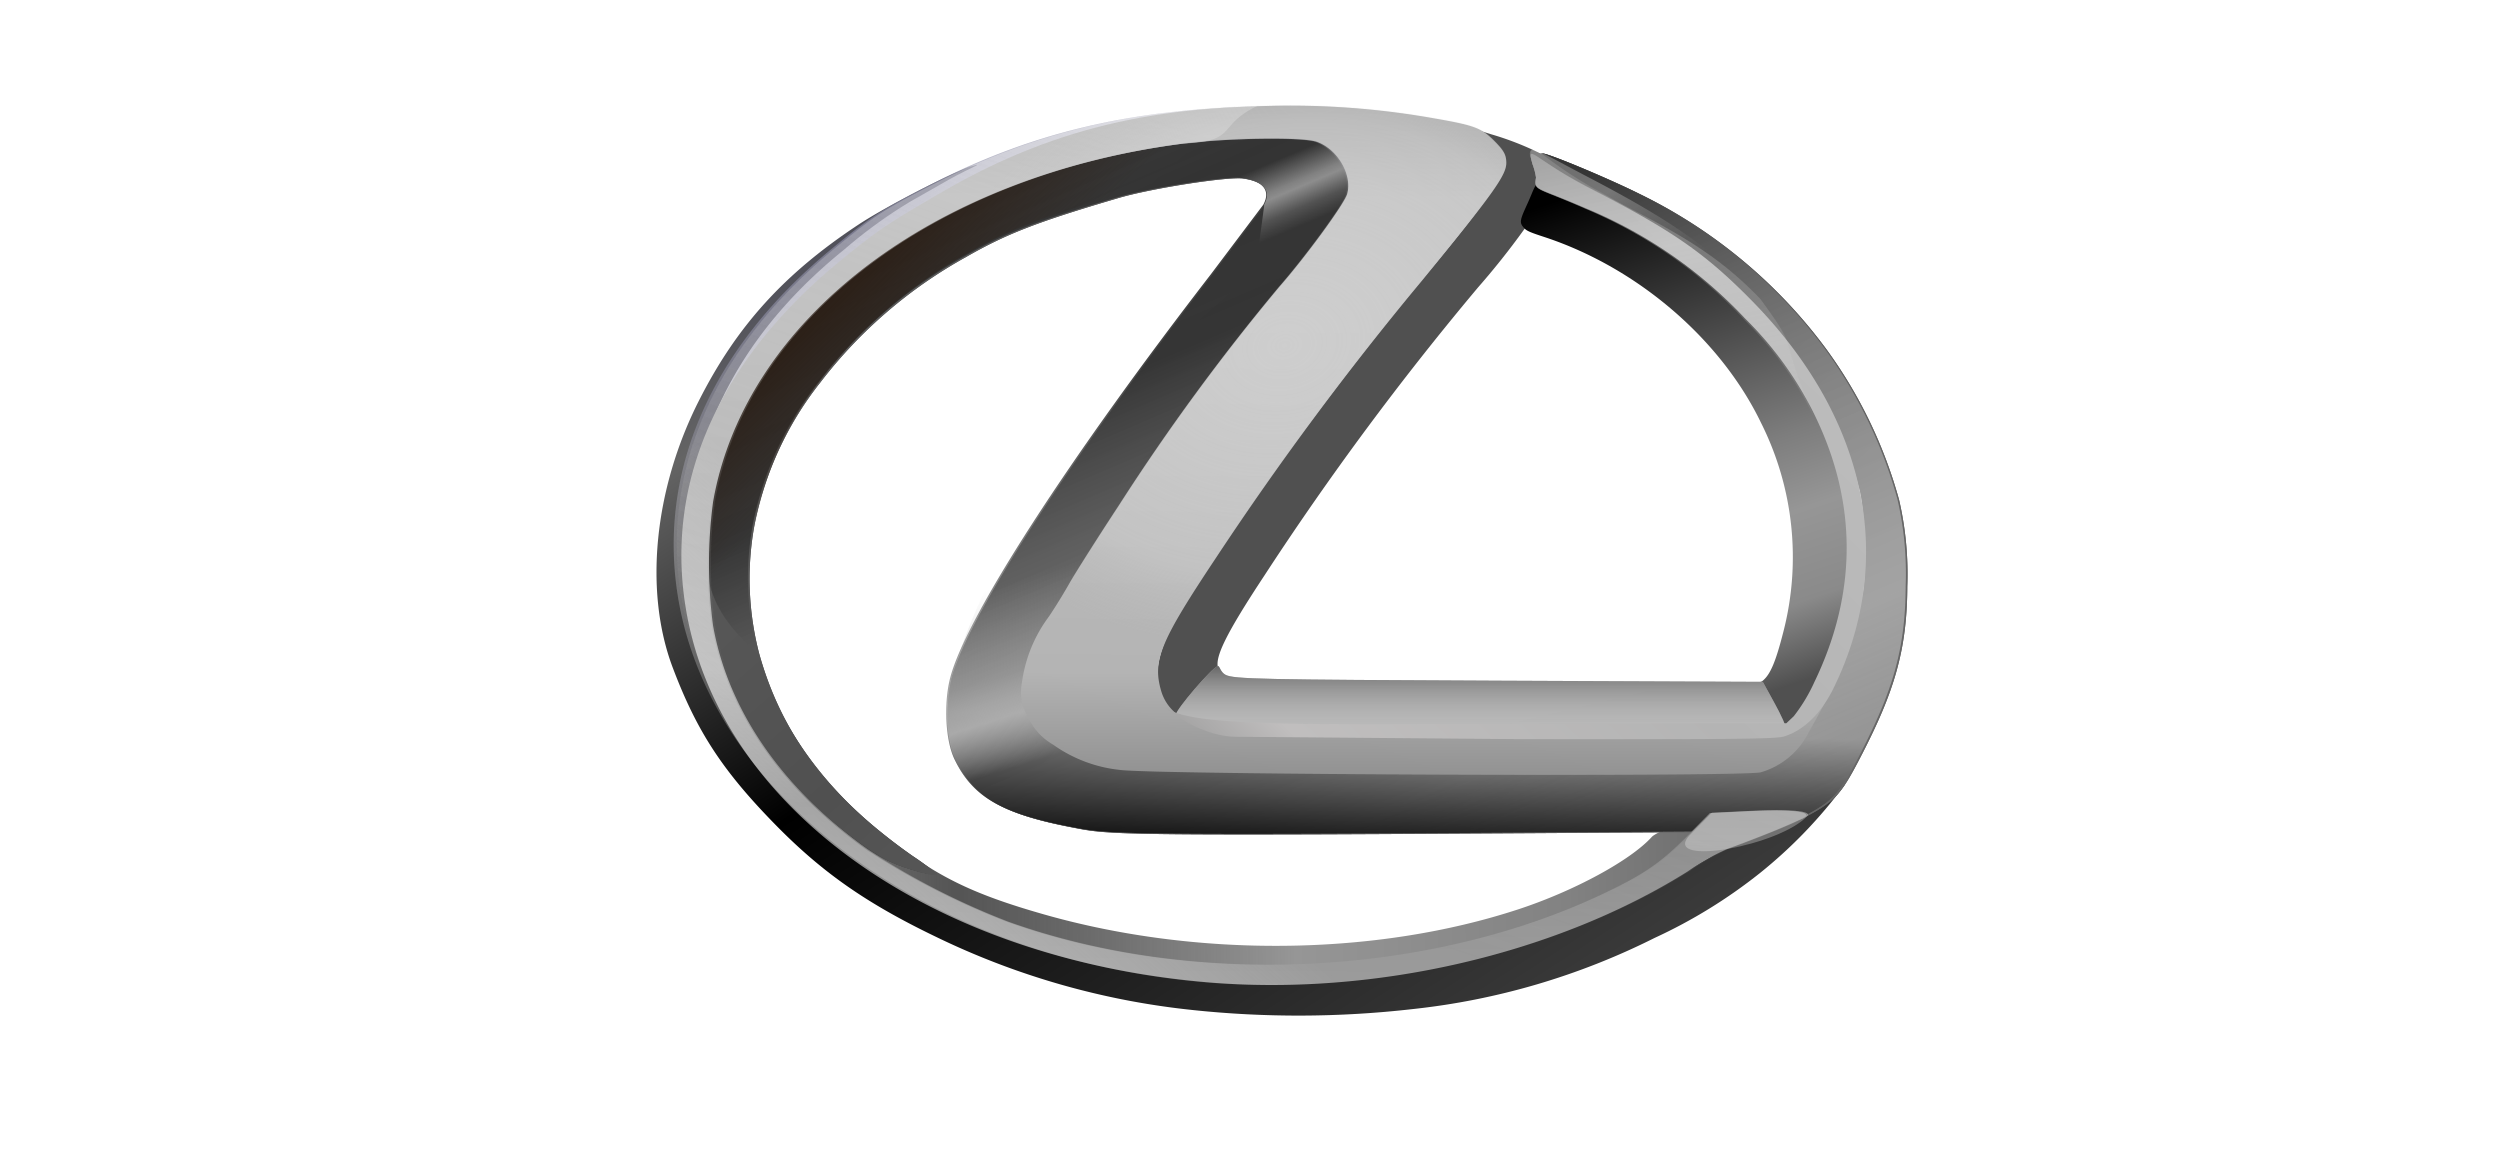 <svg xmlns="http://www.w3.org/2000/svg" viewBox="0 0 286.744 133" xmlns:v="https://vecta.io/nano"><style><![CDATA[.N,.P,.R,.S,.U,.V,.W,.I{isolation:isolate}]]></style><defs><linearGradient id="A" x1="75.601" y1="-16.198" x2="204.319" y2="182.533" href="#W"><stop offset="0" stop-color="#000032"/><stop offset=".25" stop-color="#646464"/><stop offset=".424"/><stop offset="1" stop-color="#787878"/></linearGradient><linearGradient id="B" x1="80.526" y1="96.383" x2="212.242" y2="95.396" href="#W"><stop offset="0" stop-color="#999"/><stop offset=".221" stop-color="#3c3c3c" stop-opacity=".875"/><stop offset=".516" stop-color="#969696"/><stop offset=".753" stop-color="#828282"/><stop offset="1" stop-color="#5a5a5a"/></linearGradient><linearGradient id="C" x1="150.131" y1="115.871" x2="149.884" y2="83.558" href="#W"><stop offset="0"/><stop offset="1" stop-opacity="0"/></linearGradient><linearGradient id="D" x1="114.342" y1="23.802" x2="208.565" y2="131.345" href="#W"><stop offset="0" stop-color="#5a5a5a"/><stop offset=".269" stop-color="#505050"/><stop offset=".632" stop-color="#666"/></linearGradient><linearGradient id="E" x1="85.288" y1="-62.318" x2="181.87" y2="161.593" href="#W"><stop offset="0" stop-color="#323232" stop-opacity="0"/><stop offset=".394" stop-color="#323232" stop-opacity=".949"/><stop offset=".467" stop-color="#323232" stop-opacity=".902"/><stop offset=".704" stop-color="#e1e1e1" stop-opacity=".498"/><stop offset="1" stop-color="#c8c8c8" stop-opacity="0"/></linearGradient><linearGradient id="F" x1="148.73" y1="98.659" x2="149.223" y2="82.873" href="#C"/><linearGradient id="G" x1="-990.658" y1="-7907.325" x2="-981.845" y2="-7916.618" gradientTransform="matrix(1.5, 0, 0, -1.5, 1590.975, -11843.62)" href="#W"><stop offset="0" stop-color="#28170b"/><stop offset="1" stop-color="#28170b" stop-opacity="0"/></linearGradient><linearGradient id="H" x1="149.067" y1="25.962" x2="144.306" y2="14.744" href="#W"><stop offset="0" stop-color="#b3b3b3" stop-opacity="0"/><stop offset=".161" stop-color="#b3b3b3" stop-opacity=".301"/><stop offset=".342" stop-color="#b3b3b3" stop-opacity=".875"/><stop offset=".406" stop-color="#b3b3b3" stop-opacity=".749"/><stop offset=".658" stop-color="#b3b3b3" stop-opacity="0"/></linearGradient><linearGradient id="I" x1="143.078" y1="79.609" x2="136.966" y2="60.167" href="#W"><stop offset="0" stop-color="#b3b3b3" stop-opacity="0"/><stop offset=".121" stop-color="#b3b3b3" stop-opacity=".369"/><stop offset=".286" stop-color="#b3b3b3" stop-opacity=".875"/><stop offset=".384" stop-color="#b3b3b3" stop-opacity=".749"/><stop offset=".517" stop-color="#b3b3b3" stop-opacity=".498"/><stop offset="1" stop-color="#b3b3b3" stop-opacity="0"/></linearGradient><linearGradient id="J" x1="-937.369" y1="-7909.645" x2="-924.415" y2="-7948.328" gradientTransform="matrix(1.5, 0, 0, -1.5, 1590.975, -11843.62)" href="#W"><stop offset="0"/><stop offset=".552" stop-color="#7d7d7d"/><stop offset=".693" stop-color="#969696"/><stop offset=".858" stop-color="#8a8a8a"/><stop offset="1" stop-color="#505050"/></linearGradient><linearGradient id="K" x1="134.923" y1="-54.658" x2="198.798" y2="215.378" href="#W"><stop offset="0" stop-color="#323232"/><stop offset=".106" stop-color="#b4b4b6"/><stop offset=".253" stop-color="#b4b4b4"/><stop offset="1" stop-color="#aaa"/></linearGradient><linearGradient id="L" x1="169.838" y1="75.42" x2="169.838" y2="86.059" href="#W"><stop offset="0" stop-color="#505050"/><stop offset="1" stop-color="#fafafa" stop-opacity="0"/></linearGradient><linearGradient id="M" x1="-995.843" y1="-7899.306" x2="-977.092" y2="-7929.242" gradientTransform="matrix(1.5, 0, 0, -1.5, 1590.975, -11843.62)" href="#W"><stop offset="0" stop-color="#8282a9"/><stop offset="1" stop-color="#a9a9a9" stop-opacity="0"/></linearGradient><linearGradient id="N" x1="186.995" y1="4.254" x2="152.516" y2="104.788" href="#W"><stop offset="0" stop-color="#fafafa"/><stop offset=".25" stop-color="#fafafa" stop-opacity=".902"/><stop offset=".5" stop-color="#e1e1e1" stop-opacity=".498"/><stop offset="1" stop-color="#c8c8c8" stop-opacity="0"/></linearGradient><linearGradient id="O" x1="-964.786" y1="-7902.546" x2="-965.292" y2="-7983.893" gradientTransform="matrix(1.5, 0, 0, -1.5, 1590.975, -11843.62)" href="#W"><stop offset="0" stop-color="#aaa"/><stop offset=".102" stop-color="#bebebe"/><stop offset=".212" stop-color="#bebebe"/><stop offset=".549" stop-color="#b4b4b4"/><stop offset=".674" stop-color="#878787"/><stop offset=".779" stop-color="#969696"/><stop offset="1" stop-color="#aaa"/></linearGradient><linearGradient id="P" x1="92.216" y1="116.34" x2="120.582" y2="83.719" href="#W"><stop offset="0" stop-color="#e6e6e6"/><stop offset="1" stop-color="#fafafa" stop-opacity="0"/></linearGradient><linearGradient id="Q" x1="152.967" y1="44.099" x2="159.993" y2="54.107" href="#W"><stop offset="0" stop-color="#fafafa"/><stop offset=".25" stop-color="#ededed" stop-opacity=".749"/><stop offset=".5" stop-color="#e1e1e1" stop-opacity=".498"/><stop offset="1" stop-color="#c8c8c8" stop-opacity="0"/></linearGradient><linearGradient id="R" x1="-962.996" y1="-7962.227" x2="-919.408" y2="-7917.158" gradientTransform="matrix(1.5, 0, 0, -1.5, 1590.975, -11843.62)" href="#W"><stop offset="0" stop-color="#969696"/><stop offset=".133" stop-color="#c0bebe"/><stop offset=".5" stop-color="#b4b4b4"/><stop offset="1" stop-color="#bebebe"/></linearGradient><linearGradient id="S" x1="171.046" y1="-6.283" x2="185.106" y2="66.563" href="#W"><stop offset="0" stop-opacity="0"/><stop offset=".109" stop-color="#323232" stop-opacity=".949"/><stop offset=".218" stop-color="#323232" stop-opacity=".902"/><stop offset=".506" stop-color="#e1e1e1" stop-opacity=".498"/><stop offset="1" stop-color="#c8c8c8" stop-opacity="0"/></linearGradient><linearGradient id="T" x1="-927.332" y1="-7959.93" x2="-927.378" y2="-7962.798" gradientTransform="matrix(1.5, 0, 0, -1.5, 1590.975, -11843.62)" href="#W"><stop offset="0" stop-color="#fafafa"/><stop offset=".5" stop-color="#fafafa" stop-opacity=".902"/><stop offset=".698" stop-color="#e1e1e1" stop-opacity=".498"/><stop offset="1" stop-color="#c8c8c8" stop-opacity="0"/></linearGradient><radialGradient id="U" cx="3864.654" cy="-4955.669" r="43.769" gradientTransform="matrix(0.177, 0.751, 0.955, -0.225, 4195.998, -3977.738)" href="#W"><stop offset="0" stop-color="#dcdcdc" stop-opacity=".902"/><stop offset=".752" stop-color="#e1e1e1" stop-opacity=".451"/><stop offset="1" stop-color="#c8c8c8" stop-opacity="0"/></radialGradient><path id="V" d="M138.083 83.975c-1.684-.211-3.239-1.299-3.239-1.947s4.325-5.632 4.867-5.632c.183 0 .277.708.859 1.005.958.488 3.946.552 31.338.672l30.279.132 1.306 2.367c.79 1.432 1.458 2.813 1.33 3.141-.195.5-18.629.799-48.694.754-17.892-.027-17.5-.424-18.046-.492z"/><linearGradient id="W" gradientUnits="userSpaceOnUse"/></defs><path d="M136.815 115.848a88.239 88.239 0 0 1-29.566-8.447c-7.935-3.828-12.977-7.359-18.357-12.856-6.033-6.166-8.976-10.675-11.735-17.981-3.297-8.733-2.152-20.415 3-30.593 4.337-8.571 9.78-14.577 18.32-20.218 3.176-2.098 11.049-6.136 13.118-6.729 1.459-.418-.723.401-3.218 1.843l-3.909 2.221a54.575 54.575 0 0 0-7.575 5.481c-9.349 7.537-15.154 16.477-17.237 26.544a47.9 47.9 0 0 0 0 13.953c2.47 11.936 9.646 21.715 21.886 29.824a76.9 76.9 0 0 0 24.715 10.402c8.041 1.946 11.074 2.259 21.931 2.259 7.913 0 10.481-.113 13.646-.599 10.11-1.552 20.886-5.049 28.104-9.12 5.906-3.331 7.87-4.492 8.402-4.967a19.024 19.024 0 0 1 3.029-1.605 9.434 9.434 0 0 0 3.402-2.255c.908-1.122.97-1.143 3.281-1.143 1.384 0 3.506-2.003 3.506-1.811a54.299 54.299 0 0 1-9.699 10.088 58.949 58.949 0 0 1-12.083 7.44 81.103 81.103 0 0 1-27.779 8.164 115.309 115.309 0 0 1-25.18.107z" fill="url(#A)"/><path d="M136.095 110.731a101.56 101.56 0 0 1-19.388-4.209 123.031 123.031 0 0 1-12.023-5.255 90.844 90.844 0 0 1-9.686-7.204c-3.672-3.161-9.56-10.581-9.05-11.406a11.975 11.975 0 0 1 3.265-1.217 7.994 7.994 0 0 1 1.153 1.755 44.996 44.996 0 0 0 10.9 12.432c5.832 4.754 10.036 6.856 18.554 9.275 17.569 4.99 38.01 4.759 54.359-.615 6.385-2.099 12.846-5.605 15.276-8.291.659-.728 5.886-2.571 6.253-2.204.462.462-.766 2.026-3.3 4.203-4.515 3.879-15.745 8.717-24.738 10.658-8.09 1.746-10.943 2.038-20.832 2.129-5.192.048-10.026.025-10.742-.051z" fill="url(#B)"/><path d="M104.285 99.656c-2.633-.837-4.085-1.666-7.324-4.18-7.119-5.527-12.266-12.525-14.538-19.768-1.342-4.278-1.647-7.08-1.446-13.277.154-4.756.311-6.042 1.038-8.514a41.691 41.691 0 0 1 8.529-15.889c9.524-11.438 27.315-20.067 45.424-22.033 5.015-.544 14.384-.591 15.825-.08a6.462 6.462 0 0 1 3.53 3.907 2.76 2.76 0 0 1-.355 2.685 17.59 17.59 0 0 1-1.659 2.578 199.04 199.04 0 0 0-2.96 3.83c-1.118 1.477-3.726 4.773-5.798 7.324s-5.445 6.982-7.496 9.846c-3.797 5.302-12.111 17.88-13.77 20.832-.503.895-1.399 2.303-1.99 3.128a32.041 32.041 0 0 0-2.254 3.987c-1.085 2.288-1.169 2.675-1.058 4.875.151 2.995 1.085 4.553 3.765 6.282 4.035 2.602.368 2.397 42.947 2.397h37.981l3.292-3.548c2.543-2.741 3.546-4.1 4.411-5.972a47.107 47.107 0 0 0 3.132-10.257c.479-2.754.18-10.129-.485-12.013a49.92 49.92 0 0 0-6.209-14.431c-5.215-8.144-12.644-14.612-23.382-20.356-1.906-1.019-6.775-3.369-6.699-3.445.234-.234 7.483 2.795 11.059 4.576a58.377 58.377 0 0 1 21.469 17.807 53.393 53.393 0 0 1 8.368 17.307 37.78 37.78 0 0 1 .946 9.952c-.021 7.31-1.546 12.11-5.122 19.082-2.508 4.891-3.081 5.518-6.881 7.517l-4.209 1.524-37.474.233c-38.247.237-38.355-.002-42.082-.721-7.977-1.539-11.244-3.44-13.328-7.752-1.034-2.139-1.265-6.293-.515-9.28 1.713-6.836 13.467-25.048 29.911-46.345l6.024-7.992c.866-1.621 0-2.695-2.471-3.061-1.724-.255-10.512 1.113-14.315 2.228-9.297 2.727-12.885 4.116-17.526 6.786a53.852 53.852 0 0 0-16.693 14.377 38.304 38.304 0 0 0-7.531 16.254 34.093 34.093 0 0 0 .517 14.825c2.595 9.344 8.106 16.607 17.648 23.261a26.491 26.491 0 0 1 2.681 2.005c0 .264-1.16.069-2.925-.492z" fill="url(#C)"/><g fill="url(#D)"><path d="M104.473 99.722c-2.633-.837-4.085-1.666-7.324-4.18-7.12-5.527-12.266-12.525-14.538-19.768-1.342-4.278-1.647-7.081-1.446-13.277.154-4.756.311-6.042 1.039-8.513a41.691 41.691 0 0 1 8.529-15.889c9.524-11.438 27.314-20.067 45.424-22.032 5.014-.544 14.383-.591 15.825-.08a6.462 6.462 0 0 1 3.53 3.907 2.76 2.76 0 0 1-.355 2.685 17.625 17.625 0 0 1-1.659 2.578c-.511.63-1.843 2.353-2.96 3.83s-3.727 4.773-5.798 7.324-5.445 6.982-7.496 9.847c-3.797 5.302-12.111 17.88-13.77 20.832a41.01 41.01 0 0 1-1.99 3.129 32.048 32.048 0 0 0-2.254 3.986c-1.085 2.288-1.169 2.675-1.058 4.876.151 2.995 1.085 4.552 3.765 6.281 4.035 2.602.368 2.398 42.946 2.398h37.98l3.292-3.548c2.543-2.741 3.547-4.1 4.411-5.973a47.122 47.122 0 0 0 3.133-10.257c.478-2.753.18-10.129-.486-12.013-1.254-5.098-3.974-9.635-6.711-13.984-5.215-8.144-12.142-13.455-22.88-19.2-1.906-1.019-11.338-6.082-6.699-5.048.234-.234 7.483 2.794 11.059 4.576a58.374 58.374 0 0 1 21.469 17.807 53.399 53.399 0 0 1 8.368 17.307 37.763 37.763 0 0 1 .945 9.951c-.02 7.31-1.546 12.11-5.121 19.083-2.508 4.891-3.082 5.517-6.881 7.517l-4.209 1.524-37.473.232c-38.247.238-38.354-.002-42.082-.721-7.976-1.539-11.244-3.44-13.328-7.751-1.034-2.139-1.265-6.293-.516-9.28 1.713-6.836 13.468-25.048 29.912-46.345l6.024-7.992c.866-1.622 0-2.695-2.472-3.061-1.724-.255-10.511 1.113-14.314 2.228-9.297 2.727-12.884 4.116-17.526 6.785a53.846 53.846 0 0 0-16.692 14.377 38.298 38.298 0 0 0-7.531 16.253 34.092 34.092 0 0 0 .517 14.826c2.596 9.344 8.106 16.607 17.648 23.26a26.372 26.372 0 0 1 2.681 2.005c0 .264-1.16.069-2.925-.492z"/><path d="M104.473 99.722c-2.633-.837-4.085-1.666-7.324-4.18-7.12-5.527-12.266-12.525-14.538-19.768-1.342-4.278-1.647-7.081-1.446-13.277.154-4.756.311-6.042 1.039-8.513a41.691 41.691 0 0 1 8.529-15.889c9.524-11.438 27.314-20.067 45.424-22.032 5.014-.544 14.383-.591 15.825-.08a6.462 6.462 0 0 1 3.53 3.907 2.76 2.76 0 0 1-.355 2.685 17.625 17.625 0 0 1-1.659 2.578c-.511.63-1.843 2.353-2.96 3.83s-3.727 4.773-5.798 7.324-5.445 6.982-7.496 9.847c-3.797 5.302-12.111 17.88-13.77 20.832a41.01 41.01 0 0 1-1.99 3.129 32.048 32.048 0 0 0-2.254 3.986c-1.085 2.288-1.169 2.675-1.058 4.876.151 2.995 1.085 4.552 3.765 6.281 4.035 2.602.368 2.398 42.946 2.398h37.98l3.292-3.548c2.543-2.741 3.547-4.1 4.411-5.973a47.122 47.122 0 0 0 3.133-10.257c.478-2.753.18-10.129-.486-12.013a49.921 49.921 0 0 0-6.209-14.431c-5.215-8.144-12.644-14.612-23.382-20.356-1.906-1.02-6.775-3.369-6.699-3.445.234-.234 7.483 2.794 11.059 4.576a58.374 58.374 0 0 1 21.468 17.807 53.399 53.399 0 0 1 8.368 17.307 37.763 37.763 0 0 1 .945 9.951c-.02 7.31-1.546 12.11-5.121 19.083-2.508 4.891-3.082 5.517-6.881 7.517l-4.209 1.524-37.473.232c-38.247.238-38.354-.002-42.082-.721-7.976-1.539-11.244-3.44-13.328-7.751-1.034-2.139-1.265-6.293-.516-9.28 1.713-6.836 13.468-25.048 29.912-46.345l6.024-7.992c.866-1.622 0-2.695-2.472-3.061-1.724-.255-10.511 1.113-14.314 2.228-9.297 2.727-12.884 4.116-17.526 6.785a53.846 53.846 0 0 0-16.692 14.377 38.298 38.298 0 0 0-7.531 16.253 34.092 34.092 0 0 0 .517 14.826c2.596 9.344 8.106 16.607 17.648 23.26a26.372 26.372 0 0 1 2.681 2.005c0 .264-1.16.069-2.925-.492z"/></g><path d="M80.977 62.43c.154-4.755.311-6.041 1.038-8.513a41.689 41.689 0 0 1 8.529-15.889c9.524-11.438 27.315-20.067 45.424-22.033 5.015-.544 14.384-.591 15.825-.08a6.462 6.462 0 0 1 3.53 3.907 2.76 2.76 0 0 1-.355 2.685 17.59 17.59 0 0 1-1.66 2.578 199.04 199.04 0 0 0-2.96 3.83c-1.118 1.477-3.726 4.773-5.798 7.324s-5.445 6.982-7.496 9.846c-3.797 5.302-12.111 17.88-13.77 20.832-.503.895-1.399 2.303-1.99 3.128a32.041 32.041 0 0 0-2.254 3.987c-1.085 2.288-1.169 2.675-1.058 4.875.151 2.995 1.085 4.553 3.765 6.282 4.035 2.602.368 2.397 42.947 2.397h37.981l3.292-3.548c2.543-2.741 3.546-4.1 4.411-5.972a47.107 47.107 0 0 0 3.132-10.257c.479-2.754.18-10.129-.485-12.013-1.254-5.098-4.089-9.465-6.826-13.814-5.214-8.144-12.643-14.612-23.382-20.356a53.775 53.775 0 0 1-6.083-4.061c.234-.234 7.483 2.795 11.059 4.576a58.377 58.377 0 0 1 21.469 17.807 53.393 53.393 0 0 1 8.368 17.307 37.759 37.759 0 0 1 .945 9.952c-.021 7.31-1.546 12.11-5.121 19.082-2.508 4.891-3.081 5.518-6.881 7.517l-4.209 1.524-37.473.233c-38.247.237-38.355-.002-42.082-.721-7.977-1.539-11.244-3.44-13.328-7.752-1.034-2.139-1.265-6.293-.515-9.28 1.713-6.836 13.467-25.048 29.911-46.345l6.024-7.992c.866-1.621 0-2.695-2.471-3.061-1.724-.255-10.512 1.113-14.315 2.228-9.297 2.727-12.885 4.116-17.526 6.786a53.852 53.852 0 0 0-16.693 14.377 38.304 38.304 0 0 0-7.531 16.254 34.093 34.093 0 0 0 .517 14.825c-5.406-4.516-6.022-8.52-5.905-12.452z" fill="url(#E)"/><path d="M82.423 75.708c-1.342-4.278-1.647-7.08-1.446-13.277.154-4.756.311-6.042 1.038-8.514a41.691 41.691 0 0 1 8.529-15.889c9.524-11.438 27.315-20.067 45.424-22.033 5.015-.544 14.384-.591 15.825-.08a6.462 6.462 0 0 1 3.53 3.907 2.76 2.76 0 0 1-.355 2.685 17.59 17.59 0 0 1-1.66 2.578 199.04 199.04 0 0 0-2.96 3.83c-1.118 1.477-3.726 4.773-5.798 7.324s-5.445 6.982-7.496 9.846c-3.797 5.302-12.111 17.88-13.77 20.832-.503.895-1.399 2.303-1.99 3.128a32.04 32.04 0 0 0-2.254 3.987c-1.085 2.288-1.169 2.675-1.058 4.875.151 2.995 1.085 4.553 3.765 6.282 4.035 2.602.368 2.397 42.947 2.397h37.981l3.292-3.548c2.543-2.741 3.546-4.1 4.411-5.972a47.107 47.107 0 0 0 3.132-10.257c.479-2.754.18-10.129-.485-12.013a49.921 49.921 0 0 0-6.209-14.431c-5.215-8.144-12.644-14.612-23.382-20.356-1.906-1.019-6.775-3.369-6.699-3.445.234-.234 7.483 2.795 11.059 4.576a58.377 58.377 0 0 1 21.469 17.807 53.393 53.393 0 0 1 8.368 17.307 37.759 37.759 0 0 1 .945 9.952c-.021 7.31-1.546 12.11-5.121 19.082-2.508 4.891-3.081 5.518-6.881 7.517l-4.209 1.524-37.473.233c-38.247.237-38.355-.002-42.082-.721-7.977-1.539-11.244-3.44-13.328-7.752-1.034-2.139-1.265-6.293-.516-9.28 1.714-6.836 13.468-25.048 29.912-46.345l6.023-7.992c.866-1.621 0-2.695-2.471-3.061-1.724-.255-10.512 1.113-14.315 2.228-9.297 2.727-12.885 4.116-17.526 6.786a53.852 53.852 0 0 0-16.693 14.377 38.304 38.304 0 0 0-7.531 16.254 34.093 34.093 0 0 0 .517 14.825c-1.516.889 2.534 7.066-4.459.826z" fill="url(#F)"/><path d="M82.78 75.35c-1.342-4.278-1.647-7.08-1.446-13.278.154-4.755.311-6.042 1.038-8.513a41.683 41.683 0 0 1 8.53-15.889c9.524-11.438 27.314-20.067 45.424-22.033 5.015-.544 14.384-.592 15.826-.08a6.467 6.467 0 0 1 3.53 3.907 2.761 2.761 0 0 1-.355 2.685 17.7 17.7 0 0 1-1.66 2.578 197.97 197.97 0 0 0-2.961 3.83c-1.118 1.477-3.726 4.773-5.798 7.324s-5.445 6.982-7.497 9.847c-3.797 5.302-12.111 17.88-13.77 20.832a41.01 41.01 0 0 1-1.99 3.128 32.003 32.003 0 0 0-2.254 3.987c-1.084 2.288-1.169 2.675-1.057 4.875.151 2.995 1.084 4.553 3.765 6.281 4.035 2.602.367 2.398 42.946 2.398h37.981l3.292-3.548c2.543-2.741 3.546-4.1 4.411-5.973a47.127 47.127 0 0 0 3.132-10.257c.478-2.753.18-10.129-.486-12.012-1.254-5.099-4.089-9.465-6.826-13.814-5.215-8.144-12.643-14.612-23.382-20.356a53.804 53.804 0 0 1-6.083-4.062c.234-.234 7.483 2.795 11.059 4.576a58.373 58.373 0 0 1 21.469 17.807 53.4 53.4 0 0 1 8.369 17.307 37.757 37.757 0 0 1 .945 9.951c-.02 7.31-1.545 12.111-5.121 19.083-2.508 4.891-3.081 5.518-6.881 7.517l-4.209 1.524-37.474.233c-38.247.237-38.354-.002-42.082-.721-7.977-1.539-11.244-3.44-13.328-7.752-1.033-2.138-1.265-6.292-.515-9.279 1.713-6.836 13.467-25.048 29.912-46.345l6.023-7.992c.866-1.621 0-2.695-2.471-3.061-1.724-.255-10.511 1.113-14.315 2.228-9.297 2.727-12.885 4.116-17.526 6.785a53.846 53.846 0 0 0-16.692 14.377A38.296 38.296 0 0 0 86.722 59.7a34.093 34.093 0 0 0 .517 14.825c-1.516.888-1.186.53-4.459.825z" fill="url(#G)"/><path class="I" d="M136.606 16.289c4.717-.522 13.532-.567 14.889-.076a6.152 6.152 0 0 1 3.321 3.744 2.687 2.687 0 0 1-.334 2.574 16.932 16.932 0 0 1-1.561 2.471c-.481.603-1.734 2.256-2.785 3.671-7.601 7.649-6.172 3.302-5.126-5.216.815-1.554 0-2.583-2.325-2.933-2.964-2.346-.135-1.954-6.077-4.234z" opacity=".8" fill="url(#H)"/><path d="M142.528 38.228c-1.949 2.445-5.122 6.692-7.052 9.437-3.573 5.082-11.395 17.137-12.955 19.966a39.42 39.42 0 0 1-1.872 2.999 30.874 30.874 0 0 0-2.12 3.82 7.215 7.215 0 0 0-.995 4.673c.142 2.87 1.021 4.363 3.542 6.02 3.796 2.494.346 2.298 40.404 2.298 5.211 2.318 45.855 6.176.184 7.643-35.984.228-36.084-.002-39.591-.691-7.504-1.475-10.579-3.297-12.539-7.429-.972-2.05-1.19-6.031-.485-8.894 8.881-30.864 37.713-46.427 33.48-39.843z" fill="url(#I)"/><path d="M134 81.387c-1.62-2.271-1.666-4.935-.142-8.402 2.68-6.096 17.851-27.313 29.303-40.983 6.608-7.889 9.276-11.643 9.276-13.056a3.706 3.706 0 0 0-1.177-2.242l-2.082-1.878 1.86.576a34.401 34.401 0 0 1 5.439 2.102c1.615 1.058 1.336 4.007-.315 6.882a88.414 88.414 0 0 1-6.645 8.593 342.539 342.539 0 0 0-24.497 33.038c-4.362 6.615-5.757 9.428-5.285 10.657.244.636-3.896 5.46-4.674 5.445a1.71 1.71 0 0 1-1.062-.732z" fill="#505050"/><path d="M203.597 83.601a18.756 18.756 0 0 1-2.438-5.008c0-.26.707-.26 1.002-.499.892-.722 1.511-2.183 2.391-5.647a34.318 34.318 0 0 0-2.559-23.935c-4.628-9.621-14.206-17.831-24.895-21.339-1.509-.495-1.988-.674-2.306-1.036-.548-.623-.477-.855.422-2.82.668-1.459.82-2.227 1.318-2.299.39-.057 2.286.702 5.102 2.076 13.798 6.732 22.85 15.234 27.405 25.738 2.387 5.502 2.905 7.677 3.113 13.072a32.313 32.313 0 0 1-3.748 17.377c-2.379 4.665-3.648 5.603-4.808 4.319z" fill="url(#J)"/><use href="#V" fill="url(#K)"/><use href="#V" class="N" opacity=".5" fill="url(#L)"/><path d="M138.121 112.669c-31.467-2.746-56.628-21.187-60.367-44.244-2.337-14.408 3.846-28.47 17.478-39.753 4.692-3.884 5.927-4.682 11.966-7.74 11.29-5.717 22.254-8.325 36.62-8.709a94.296 94.296 0 0 1 19.681 1.226c5.523.944 6.183 1.178 7.737 2.731 1.113 1.113 1.389 1.618 1.389 2.542 0 1.412-1.545 3.566-9.752 13.593a359.331 359.331 0 0 0-23.508 31.637c-6.445 9.675-7.337 11.831-6.327 15.302.746 2.564 3.08 3.753 5.372 4.189 2.97.566 6.313.432 28.81.397l37.661-.022a3.264 3.264 0 0 0 2.278-1.016c2.323-3.007 3.234-4.263.162 1.198a8.924 8.924 0 0 1-5.528 4.608c-2.557.53-69.848.269-73.548-.287a16.093 16.093 0 0 1-7.609-2.9 7.003 7.003 0 0 1-2.877-3.163 5.543 5.543 0 0 1-.687-3.944 16.239 16.239 0 0 1 3.088-7.568 64.13 64.13 0 0 0 2.334-3.777c.604-1.074 3.165-5.102 5.693-8.951a249.931 249.931 0 0 1 18.397-25.064c3.059-3.49 7.472-9.53 7.789-10.66.617-2.194-1.107-5.157-3.491-6.002-1.624-.576-10.262-.452-15.463.221-28.568 3.698-50.128 20.17-53.775 41.085a54.093 54.093 0 0 0-.008 14.13c1.701 9.712 7.92 18.725 17.77 25.752a85.339 85.339 0 0 0 16.093 8.252c21.098 7.553 47.831 6.35 67.924-3.056 4.832-2.262 6.903-3.666 9.913-6.718l2.645-2.682 4.563-.218c4.357-.208 6.767.017 6.448.533-.291.471-6.436 2.875-8.894 3.747a25.783 25.783 0 0 0-4.644 2.619c-15.067 9.472-35.989 14.399-55.332 12.712z" fill="url(#M)"/><path class="P" d="M138.479 112.611c-31.467-2.745-56.628-21.186-60.367-44.244-2.337-14.408 3.846-28.469 17.478-39.753 4.692-3.884 5.926-4.682 11.966-7.74 11.29-5.717 22.254-8.324 36.619-8.709-4.704 2.3-2.144 4.026-8.4 4.29-28.568 3.698-50.128 20.169-53.775 41.085a54.093 54.093 0 0 0-.008 14.13c1.701 9.712 7.92 18.726 17.77 25.752a85.34 85.34 0 0 0 16.093 8.252c21.098 7.553 47.831 6.351 67.924-3.056 4.832-2.262 6.903-3.666 9.913-6.718l2.645-2.682 4.563-.218c4.357-.208 6.766.017 6.447.533-.291.471-6.436 2.875-8.894 3.747a25.687 25.687 0 0 0-4.644 2.619c-15.067 9.471-35.99 14.398-55.332 12.712z" opacity=".3" fill="url(#N)"/><path d="M138.264 112.649c-31.466-2.745-55.888-19.953-59.627-43.011-2.337-14.408 3.846-28.223 17.478-39.506 4.692-3.884 6.08-4.694 11.749-7.999 10.933-6.373 21.73-9.545 36.096-9.931a94.295 94.295 0 0 1 19.681 1.227c5.523.944 6.183 1.178 7.737 2.731 1.113 1.113 1.389 1.619 1.389 2.543 0 1.411-1.545 3.565-9.752 13.592a359.444 359.444 0 0 0-23.508 31.637c-6.444 9.675-7.336 11.831-6.327 15.302.746 2.564 3.079 3.753 5.372 4.19 2.97.566 6.313.432 28.81.396l37.661-.022a3.258 3.258 0 0 0 2.278-1.016c2.323-3.007 3.235-4.263.162 1.198a8.923 8.923 0 0 1-5.528 4.607c-2.557.531-69.848.269-73.548-.286a16.1 16.1 0 0 1-7.609-2.9 7.001 7.001 0 0 1-2.876-3.163 5.542 5.542 0 0 1-.688-3.945 16.239 16.239 0 0 1 3.089-7.568c.68-1.003 1.73-2.703 2.334-3.777s3.165-5.103 5.693-8.952a249.902 249.902 0 0 1 18.397-25.064c3.058-3.49 7.472-9.53 7.789-10.66.617-2.195-1.108-5.158-3.491-6.002-1.624-.576-10.262-.451-15.464.222-28.568 3.698-50.127 20.17-53.774 41.085a54.05 54.05 0 0 0-.008 14.13c1.701 9.713 7.92 18.726 17.77 25.753a85.334 85.334 0 0 0 16.093 8.252c21.098 7.553 47.832 6.351 67.924-3.055 4.832-2.262 6.903-3.666 9.913-6.718l2.645-2.682 4.563-.218c4.357-.208 6.767.017 6.447.533-.291.471-6.436 2.875-8.894 3.747a25.783 25.783 0 0 0-4.644 2.619c-15.067 9.472-35.989 14.399-55.332 12.712z" fill="url(#O)"/><path class="R" d="M138.121 112.669c-31.467-2.746-56.628-21.187-60.367-44.244-2.337-14.408 3.846-28.47 17.478-39.753 4.692-3.884 5.927-4.682 11.966-7.74 11.29-5.717 22.254-8.325 36.62-8.709-.303 3.129-5.256 4.303-8.4 4.29-28.568 3.698-50.128 20.17-53.775 41.085a54.092 54.092 0 0 0-.008 14.13c1.701 9.712 7.92 18.725 17.77 25.752a85.34 85.34 0 0 0 16.093 8.252c21.098 7.553 47.831 6.35 67.924-3.056 4.832-2.262 6.903-3.666 9.913-6.718l2.645-2.682 4.563-.218c4.357-.208 6.767.017 6.448.533-.291.471-6.436 2.875-8.894 3.747a25.784 25.784 0 0 0-4.644 2.619c-15.067 9.472-35.989 14.399-55.332 12.712z" opacity=".5" fill="url(#P)"/><path class="P" d="M138.479 112.611c-31.467-2.745-56.628-21.186-60.367-44.244-2.337-14.408 3.846-28.469 17.478-39.753 4.692-3.884 5.926-4.682 11.966-7.74 11.29-5.717 22.254-8.324 36.619-8.709-4.704 2.3-2.144 4.026-8.4 4.29-28.568 3.698-50.128 20.169-53.775 41.085a54.093 54.093 0 0 0-.008 14.13c1.701 9.712 7.92 18.726 17.77 25.752a85.34 85.34 0 0 0 16.093 8.252c21.098 7.553 47.831 6.351 67.924-3.056 4.832-2.262 6.903-3.666 9.913-6.718l2.645-2.682 4.563-.218c4.357-.208 6.766.017 6.447.533-.291.471-6.436 2.875-8.894 3.747a25.687 25.687 0 0 0-4.644 2.619c-15.067 9.471-35.99 14.398-55.332 12.712z" opacity=".3" fill="url(#N)"/><path class="S" d="M141.738 85.374c-2.586-.063-7.39-3.828-7.034-3.527 2.711 2.301 14.098 2.092 36.377 2.037l33.809-.083.861-.825a19.53 19.53 0 0 0 2.365-3.986 34.473 34.473 0 0 0 .053-30.936 40.921 40.921 0 0 0-7.967-11.237 52.927 52.927 0 0 0-18.391-12.893c-5.704-2.517-5.869-1.96-5.635-3.543a7.173 7.173 0 0 0-.387-1.515c-.751-2.68-.404-2.09 6.366 1.447 9.098 4.753 14.008 7.99 19.734 13.956 12.649 13.179 15.795 30.185 8.41 45.466-1.413 2.923-3.438 4.919-5.693 5.61-1.005.308-6.902.332-30.469.304-16.918-.02-19.147.044-32.399-.276z" opacity=".3" fill="url(#Q)"/><path d="M141.738 84.506c-4.504-.062-8.566-3.742-8.21-3.445 2.711 2.271 15.274 2.028 37.553 1.974l33.809-.082.861-.815a19.228 19.228 0 0 0 2.365-3.934c4.904-10.176 4.922-20.494.053-30.533a40.399 40.399 0 0 0-7.967-11.09 52.927 52.927 0 0 0-18.391-12.725c-5.704-2.485-5.869-1.935-5.635-3.497a7.001 7.001 0 0 0-.387-1.495c-.751-2.645-.055-.686 6.715 2.806 9.097 4.691 12.961 7.197 18.687 13.085 12.649 13.007 16.493 29.102 9.108 44.184-1.413 2.885-3.438 4.854-5.693 5.537-1.005.304-6.902.328-30.469.301l-32.399-.273z" fill="url(#R)"/><path class="U" d="M208.17 48.054a40.921 40.921 0 0 0-7.967-11.237 52.927 52.927 0 0 0-18.391-12.893c-5.704-2.517-5.869-1.96-5.635-3.543a7.173 7.173 0 0 0-.387-1.515c-.751-2.68-.841-1.218 5.93 2.32 9.097 4.753 14.443 7.118 20.17 13.084 4.887 6.656 1.649 3.101 6.28 13.785z" opacity=".5" fill="url(#S)"/><path class="V" d="M193.693 95.9l2.645-2.682 4.563-.218c4.357-.208 6.767.017 6.447.533-3.059 3.462-16.608 5.92-13.655 2.367z" opacity=".3" fill="url(#T)"/><path class="W" d="M138.264 112.578c-31.466-2.746-55.888-19.953-59.627-43.011-2.337-14.408 3.846-28.223 17.478-39.506 4.692-3.884 6.08-4.694 11.749-7.999 10.933-6.373 21.73-9.545 36.096-9.93a94.262 94.262 0 0 1 19.681 1.226c5.523.944 6.183 1.178 7.737 2.731 1.113 1.113 1.389 1.618 1.389 2.542 0 1.412-1.545 3.566-9.752 13.593a359.442 359.442 0 0 0-23.508 31.637c-6.444 9.675-7.336 11.831-6.327 15.302.746 2.564 3.079 3.753 5.372 4.189 2.97.566 6.313.433 28.81.397l37.661-.022a3.26 3.26 0 0 0 2.278-1.015c2.323-3.007 3.235-4.263.162 1.198a8.925 8.925 0 0 1-5.528 4.608c-2.557.53-69.848.269-73.548-.287a16.095 16.095 0 0 1-7.609-2.9 7.001 7.001 0 0 1-2.876-3.163 5.542 5.542 0 0 1-.688-3.944 16.238 16.238 0 0 1 3.089-7.568c.68-1.003 1.73-2.703 2.334-3.777s3.165-5.102 5.693-8.952a249.901 249.901 0 0 1 18.397-25.064c3.058-3.49 7.472-9.53 7.789-10.66.617-2.194-1.108-5.158-3.491-6.002-1.624-.576-10.262-.452-15.464.221-28.568 3.698-50.127 20.17-53.774 41.085a54.05 54.05 0 0 0-.008 14.13c1.701 9.713 7.92 18.726 17.77 25.753a85.335 85.335 0 0 0 16.093 8.252c21.098 7.553 47.832 6.35 67.924-3.056 4.832-2.262 6.903-3.666 9.913-6.718l2.645-2.682 4.563-.218c4.357-.208 6.767.017 6.447.533-.291.471-6.436 2.875-8.894 3.747a25.783 25.783 0 0 0-4.644 2.619c-15.067 9.472-35.989 14.399-55.332 12.712z" opacity=".6" fill="url(#U)"/></svg>